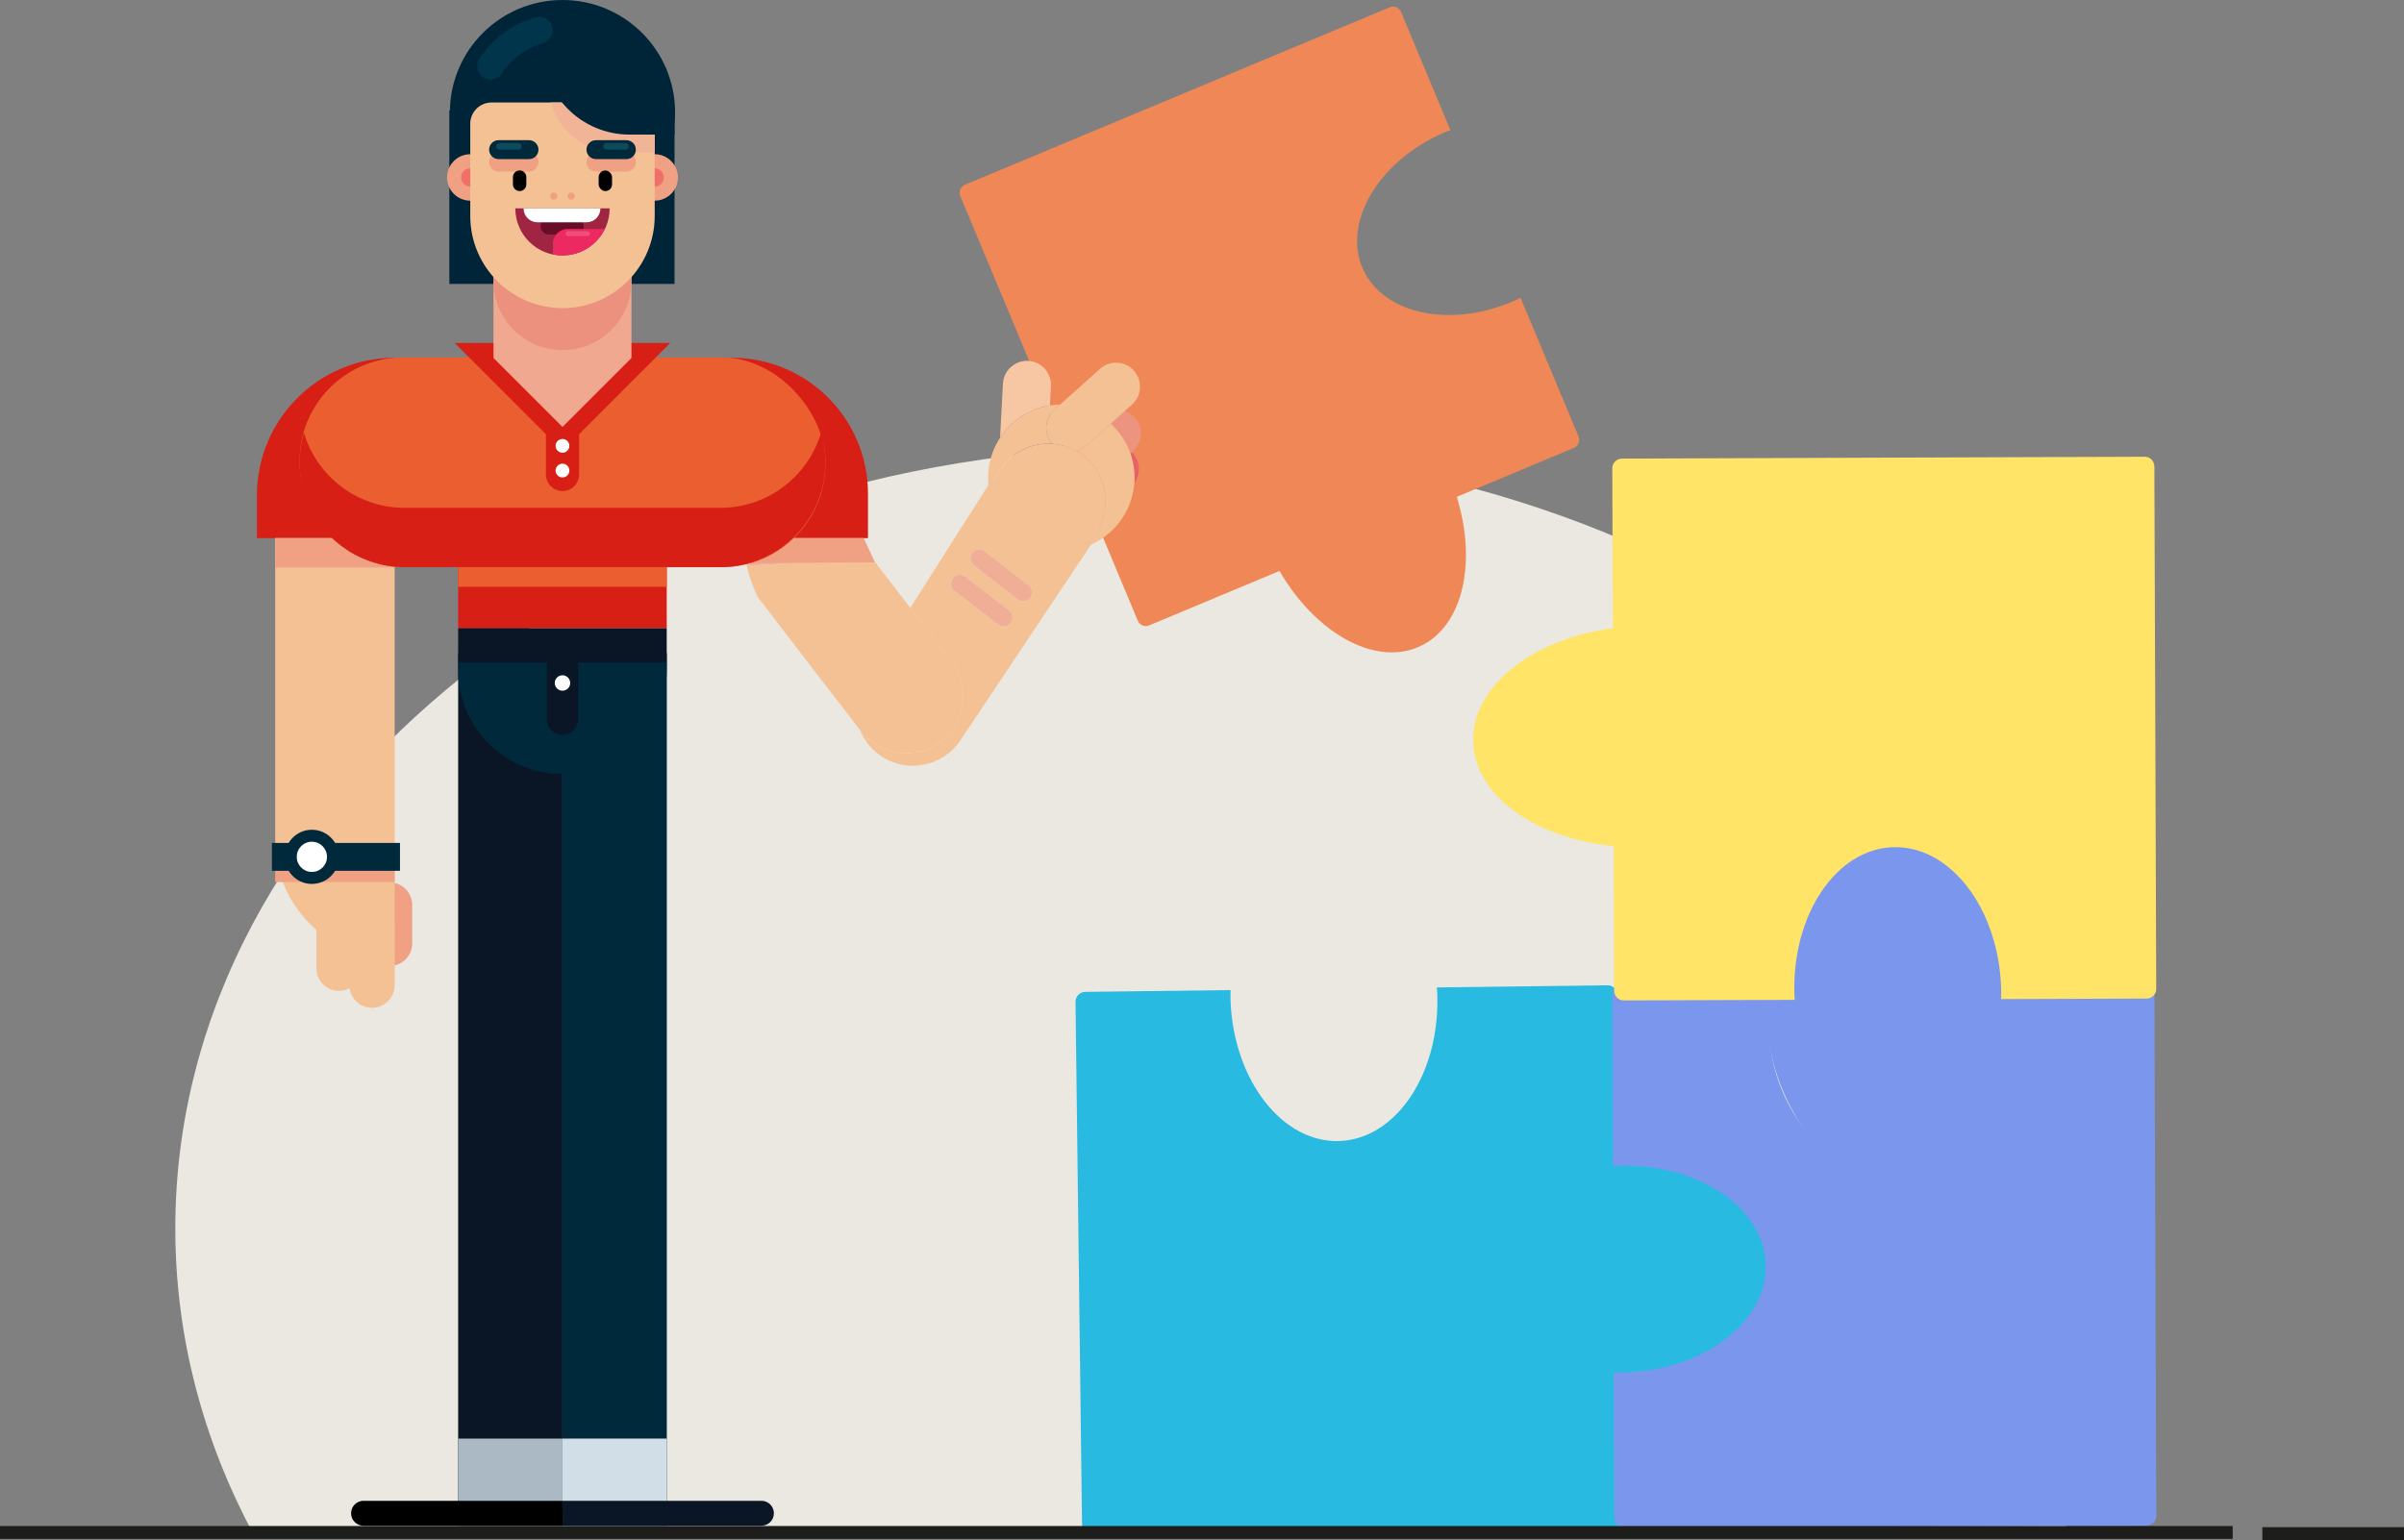 <?xml version="1.0" encoding="UTF-8"?> <svg xmlns="http://www.w3.org/2000/svg" id="Laag_2" viewBox="0 0 373.54 239.37"><rect x="0" y="0" width="373.54" height="239.37" fill="#808080" stroke="none"/><defs><style>.cls-1,.cls-2{fill:none;}.cls-1,.cls-3,.cls-4,.cls-5,.cls-6,.cls-7,.cls-8,.cls-9,.cls-10,.cls-11,.cls-12,.cls-13,.cls-14,.cls-15,.cls-16,.cls-17,.cls-18,.cls-19,.cls-20,.cls-21,.cls-22,.cls-23,.cls-24,.cls-25,.cls-26,.cls-27,.cls-28,.cls-29,.cls-30,.cls-31,.cls-32{stroke-width:0px;}.cls-2{stroke:#1d1d1b;stroke-miterlimit:10;stroke-width:2px;}.cls-3{fill:#eae8e1;fill-rule:evenodd;}.cls-5{fill:#f7c6a2;}.cls-6{fill:#f4c195;}.cls-7{fill:#7a96ed;}.cls-8{fill:#28bae1;}.cls-9{fill:#0a1625;}.cls-10{fill:#0b4b5b;}.cls-11{fill:#d1dee8;}.cls-12{fill:#d71f16;}.cls-13{fill:#aab9c3;}.cls-14{fill:#9f2543;}.cls-15{fill:#670d27;}.cls-16{fill:#f2b496;}.cls-17{fill:#f08756;}.cls-18{fill:#ffe468;}.cls-19{fill:#fff;}.cls-20{fill:#eb917d;}.cls-21{fill:#f16f69;}.cls-22{fill:#e66266;}.cls-23{fill:#f0a890;}.cls-24{fill:#ed2962;}.cls-25{fill:#f1a183;}.cls-26{fill:#ee4f79;}.cls-27{fill:#ed9480;}.cls-28{fill:#f1ae96;}.cls-29{fill:#ea5e30;}.cls-30{fill:#00354b;}.cls-31{fill:#00293c;}.cls-32{fill:#012538;}</style></defs><g id="_4.6"><path class="cls-3" d="m320.37,238.52c7.83-14.61,12.17-30.7,12.17-47.58,0-67.08-68.35-121.45-152.65-121.45S27.24,123.86,27.24,190.94c0,16.89,4.34,32.97,12.17,47.58h280.97Z"></path><ellipse class="cls-8" cx="248.35" cy="196.45" rx="27.38" ry="19.58" transform="translate(-7.99 10.55) rotate(-2.39)"></ellipse><path class="cls-8" d="m252.03,208.85c-1.65.35-3.36.59-5.14.66-12.36.52-22.67-6.25-23.05-15.12-.37-8.87,9.35-16.48,21.7-16.99,2.11-.09,4.14.05,6.09.36l-.29-23.11c-.01-.84-.7-1.51-1.54-1.5l-26.54.33c.02.27.05.54.06.82.52,12.36-6.25,22.67-15.12,23.05-8.87.37-16.48-9.35-16.99-21.7-.02-.59-.02-1.18,0-1.76l-22.59.28c-.84.01-1.51.7-1.5,1.54l1.01,81.19c.01.84.7,1.51,1.54,1.5l81.19-1.01c.84-.01,1.51-.7,1.5-1.54l-.34-26.98Z"></path><ellipse class="cls-17" cx="210.97" cy="79.29" rx="15.15" ry="23.26" transform="translate(-13.92 94.09) rotate(-24.36)"></ellipse><path class="cls-17" d="m245.29,67.87l-9.02-21.58c-.22.11-.43.22-.65.32-9.93,4.5-20.59,2.36-23.82-4.76-3.23-7.12,2.21-16.54,12.13-21.04.48-.22.96-.4,1.44-.59l-7.67-18.37c-.28-.68-1.07-1-1.75-.72l-66.02,27.59c-.68.28-1,1.07-.72,1.75l27.59,66.02c.28.68,1.07,1,1.75.72l21.94-9.17c-.83-1.23-1.59-2.55-2.23-3.98-4.5-9.93-2.36-20.59,4.76-23.82,7.12-3.23,16.54,2.21,21.04,12.13.77,1.69,1.32,3.4,1.71,5.1l18.79-7.85c.68-.28,1-1.07.72-1.75Z"></path><ellipse class="cls-7" cx="294.68" cy="156.22" rx="20.37" ry="27.73" transform="translate(-4.98 9.78) rotate(-1.89)"></ellipse><path class="cls-7" d="m334.75,154.41c0-.84-.68-1.52-1.52-1.51l-26.99.1c.34,1.65.56,3.36.62,5.14.41,12.36-6.45,22.62-15.32,22.91-8.87.29-16.39-9.49-16.8-21.85-.07-2.11.09-4.14.41-6.09l-23.11.08c-.84,0-1.52.68-1.51,1.52l.09,26.55c.27-.02.54-.05.82-.06,12.36-.41,22.62,6.45,22.91,15.32.29,8.87-9.49,16.39-21.85,16.8-.59.02-1.18,0-1.76,0l.08,22.59c0,.84.68,1.52,1.52,1.51l81.2-.29c.84,0,1.52-.69,1.51-1.52l-.29-81.2Z"></path><polygon class="cls-1" points="61.58 75.08 52.2 73.74 61.58 75.08 61.58 75.08"></polygon><polygon class="cls-1" points="65.2 75.59 68.13 76.01 68.13 76.01 65.2 75.59"></polygon><path class="cls-1" d="m71.72,82.9s-.03-.04-.05-.07l-.41,2.9.4-2.84h.05Z"></path><path class="cls-22" d="m176.25,75.12c1.01-1.39.95-3.36-.24-4.69-.05-.05-.1-.09-.15-.13l-.21.19c.52,1.5.72,3.08.6,4.63Z"></path><path class="cls-27" d="m173.38,66.65c1.04,1.15,1.79,2.46,2.27,3.84l.21-.19.16-.15c1.53-1.37,1.66-3.75.28-5.27-.42-.47-.95-.79-1.51-1l-2.2,1.98c.27.25.53.51.78.79Z"></path><path class="cls-5" d="m163.14,63.02l.16-3c.11-2.05-1.48-3.82-3.53-3.93s-3.82,1.48-3.93,3.53l-.45,8.42c.53-.81,1.16-1.57,1.92-2.25,1.7-1.53,3.73-2.44,5.83-2.77Z"></path><path class="cls-6" d="m163.5,68.97c-1.35-1.53-1.22-3.89.3-5.25l.92-.83c-.53,0-1.06.05-1.58.13-2.1.33-4.13,1.24-5.83,2.77-.76.68-1.39,1.44-1.92,2.25-1.51,2.31-2.11,5.06-1.76,7.72l1.81-2.78c1.82-2.8,4.95-4.23,8.06-4.01Z"></path><path class="cls-6" d="m175.65,70.49c-.48-1.38-1.24-2.68-2.27-3.84-.25-.28-.51-.54-.78-.79l-3.8,3.41c-.46.41-1,.67-1.56.82.17.09.34.18.5.29,4.11,2.68,5.27,8.18,2.6,12.29l-1.23,1.88.25.16c1.12-.48,2.19-1.14,3.15-2,2.27-2.04,3.52-4.78,3.73-7.6.12-1.56-.07-3.14-.6-4.63Z"></path><path class="cls-6" d="m163.5,68.97c1.28.09,2.55.46,3.73,1.12.56-.14,1.1-.4,1.56-.82l3.8-3.41,2.2-1.98,1.11-1c1.53-1.37,1.66-3.75.28-5.27h0c-1.37-1.53-3.75-1.66-5.27-.28l-6.19,5.56-.92.83c-1.52,1.37-1.65,3.72-.3,5.25Z"></path><path class="cls-6" d="m146.19,115.25h0c-3.89,2.99-9.47,2.26-12.46-1.63l-.11-.14c.66,1.62,1.8,3.07,3.38,4.1h0c4.11,2.68,9.61,1.51,12.29-2.6l21.54-32.26s-6.29-3.91-6.27-5.43l-10.46-2.71-12.67,19.91,6.38,8.3c2.99,3.89,2.26,9.47-1.63,12.46Zm4.88-29.28c.47-.61,1.34-.72,1.95-.25l6.78,5.24c.61.47.72,1.34.25,1.95-.47.61-1.34.72-1.95.25l-6.78-5.24c-.61-.47-.72-1.34-.25-1.95Zm-3.03,3.92c.47-.61,1.34-.72,1.95-.25l6.78,5.24c.61.47.72,1.34.25,1.95s-1.34.72-1.95.25l-6.78-5.24c-.61-.47-.72-1.34-.25-1.95Z"></path><path class="cls-6" d="m154.22,74.86l6.79,4.42c1.38-.63,2.99-.59,4.29.26,1.3.85,1.99,2.3,1.97,3.82l1.84,1.2,1.23-1.88c2.68-4.11,1.51-9.61-2.6-12.29-.16-.11-.33-.2-.5-.29-1.18-.66-2.45-1.04-3.73-1.12-3.11-.21-6.24,1.22-8.06,4.01l-1.81,2.78-.23.36.81-1.25Z"></path><path class="cls-6" d="m116.13,86.8c-.07.07-.14.14-.21.2.15,1.58.73,3.45,1.81,5.8l15.9,20.68.11.14c2.99,3.89,8.57,4.62,12.46,1.63h0c3.89-2.99,4.62-8.57,1.63-12.46l-6.38-8.3-5.95-7.74-19.01,1.15-.35-1.1Z"></path><path class="cls-28" d="m151.33,87.92l6.78,5.24c.61.47,1.48.36,1.95-.25.47-.61.36-1.48-.25-1.95l-6.78-5.24c-.61-.47-1.48-.36-1.95.25-.47.61-.36,1.48.25,1.95Z"></path><path class="cls-28" d="m157.03,96.83c.47-.61.36-1.48-.25-1.95l-6.78-5.24c-.61-.47-1.48-.36-1.95.25-.47.61-.36,1.48.25,1.95l6.78,5.24c.61.47,1.48.36,1.95-.25Z"></path><path class="cls-28" d="m125.72,84.2h0l-6.55-.93c-.92,1.26-1.93,2.45-3.03,3.54l.35,1.1,19.01-1.15h0l-.43-1.23-9.34-1.33Z"></path><line class="cls-2" y1="238.19" x2="346.92" y2="238.19"></line><line class="cls-2" x1="351.53" y1="238.37" x2="373.54" y2="238.37"></line><ellipse class="cls-18" cx="255.28" cy="114.49" rx="26.4" ry="17.19" transform="translate(-3.63 8.46) rotate(-1.89)"></ellipse><path class="cls-18" d="m334.75,72.5c0-.84-.68-1.52-1.52-1.51l-81.2.29c-.84,0-1.52.69-1.51,1.52l.1,26.99c1.65-.34,3.36-.56,5.14-.62,12.36-.41,22.62,6.45,22.91,15.32.29,8.87-9.49,16.39-21.85,16.8-2.11.07-4.14-.09-6.09-.41l.08,23.11c0,.84.68,1.52,1.52,1.51l26.55-.09c-.02-.27-.05-.54-.06-.82-.41-12.36,6.45-22.62,15.32-22.91,8.87-.29,16.39,9.49,16.8,21.85.02.59,0,1.18,0,1.76l22.59-.08c.84,0,1.52-.68,1.51-1.52l-.29-81.2Z"></path><path class="cls-25" d="m60.53,150.15h0c1.94,0,3.52-1.57,3.52-3.52v-5.96c0-1.94-1.57-3.52-3.52-3.52h0c-1.94,0-3.52,1.57-3.52,3.52v5.96c0,1.94,1.57,3.52,3.52,3.52Z"></path><path class="cls-12" d="m61.32,83.64h-21.4v-6.63c0-11.82,9.58-21.4,21.4-21.4h0v28.03Z"></path><path class="cls-6" d="m42.76,83.64h18.56v65.29h-.23c-10.12,0-18.33-8.21-18.33-18.33v-46.96h0Z"></path><rect class="cls-25" x="42.76" y="83.64" width="18.56" height="4.57"></rect><path class="cls-6" d="m57.8,156.65h0c1.94,0,3.52-1.57,3.52-3.52v-9.48h-7.03v9.48c0,1.94,1.57,3.52,3.52,3.52Z"></path><path class="cls-6" d="m52.67,154.01h0c1.94,0,3.52-1.57,3.52-3.52v-9.48h-7.03v9.48c0,1.94,1.57,3.52,3.52,3.52Z"></path><rect class="cls-25" x="42.76" y="132.78" width="18.56" height="4.33"></rect><rect class="cls-31" x="42.25" y="131.02" width="19.9" height="4.33"></rect><path class="cls-31" d="m52.67,133.18c0,2.33-1.89,4.21-4.21,4.21s-4.21-1.89-4.21-4.21,1.89-4.21,4.21-4.21,4.21,1.89,4.21,4.21Z"></path><path class="cls-19" d="m50.81,133.18c0,1.3-1.05,2.35-2.35,2.35s-2.35-1.05-2.35-2.35,1.05-2.35,2.35-2.35,2.35,1.05,2.35,2.35Z"></path><path class="cls-12" d="m113.48,55.61h21.4v28.03h-.27c-11.66,0-21.13-9.47-21.13-21.13v-6.9h0Z" transform="translate(248.35 139.25) rotate(180)"></path><polygon class="cls-25" points="113.04 87.55 135.96 87.41 134.21 83.64 113.48 83.64 113.04 87.55"></polygon><rect class="cls-29" x="46.55" y="55.56" width="81.71" height="32.6" rx="16.09" ry="16.09"></rect><rect class="cls-12" x="71.19" y="86.46" width="32.41" height="11.2"></rect><rect class="cls-29" x="71.19" y="86.46" width="32.41" height="4.75"></rect><path class="cls-12" d="m111.95,78.93h-49.1c-7.4,0-13.64-4.93-15.63-11.69-.43,1.46-.67,3.01-.67,4.61h0c0,9,7.3,16.3,16.3,16.3h49.1c9,0,16.3-7.3,16.3-16.3h0c0-1.6-.24-3.15-.67-4.61-1.99,6.75-8.23,11.69-15.63,11.69Z"></path><path class="cls-12" d="m87.4,76.32h0c-1.42,0-2.57-1.15-2.57-2.57v-11.65h5.15v11.65c0,1.42-1.15,2.57-2.57,2.57Z"></path><polygon class="cls-12" points="70.65 53.31 87.4 70.07 104.15 53.31 70.65 53.31"></polygon><path class="cls-19" d="m88.47,73.14c0,.59-.48,1.07-1.07,1.07s-1.07-.48-1.07-1.07.48-1.07,1.07-1.07,1.07.48,1.07,1.07Z"></path><path class="cls-19" d="m88.47,69.3c0,.59-.48,1.07-1.07,1.07s-1.07-.48-1.07-1.07.48-1.07,1.07-1.07,1.07.48,1.07,1.07Z"></path><rect class="cls-32" x="69.82" y="17.19" width="34.99" height="26.94"></rect><polygon class="cls-23" points="76.68 55.64 87.4 66.36 98.12 55.64 98.12 42.47 76.68 42.47 76.68 55.64"></polygon><circle class="cls-32" cx="87.4" cy="17.5" r="17.5"></circle><path class="cls-30" d="m76.22,12.37c-.39,0-.78-.11-1.13-.33-.97-.63-1.24-1.92-.62-2.88,2.04-3.16,5.15-5.46,8.76-6.47,1.11-.31,2.26.34,2.57,1.44.31,1.11-.34,2.26-1.44,2.57-2.63.74-4.89,2.41-6.38,4.72-.4.62-1.07.95-1.75.95Z"></path><path class="cls-25" d="m76.68,27.58c0,1.99-1.62,3.61-3.61,3.61s-3.61-1.62-3.61-3.61,1.62-3.61,3.61-3.61,3.61,1.62,3.61,3.61Z"></path><path class="cls-21" d="m74.49,27.58c0,.78-.63,1.42-1.42,1.42s-1.42-.63-1.42-1.42.63-1.42,1.42-1.42,1.42.63,1.42,1.42Z"></path><path class="cls-25" d="m105.34,27.58c0,1.99-1.62,3.61-3.61,3.61s-3.61-1.62-3.61-3.61,1.62-3.61,3.61-3.61,3.61,1.62,3.61,3.61Z"></path><path class="cls-21" d="m103.15,27.58c0,.78-.63,1.42-1.42,1.42s-1.42-.63-1.42-1.42.63-1.42,1.42-1.42,1.42.63,1.42,1.42Z"></path><path class="cls-20" d="m87.4,54.42h0c-5.92,0-10.72-4.8-10.72-10.72v-8.13h21.45v8.13c0,5.92-4.8,10.72-10.72,10.72Z"></path><path class="cls-6" d="m87.4,47.89h0c-7.91,0-14.33-6.42-14.33-14.33v-14.33c0-1.82,1.48-3.3,3.3-3.3h22.06c1.82,0,3.3,1.48,3.3,3.3v14.33c0,7.91-6.42,14.33-14.33,14.33Z"></path><path class="cls-16" d="m101.73,19.23c0-1.82-1.48-3.3-3.3-3.3h-12.84c1.27,4.5,5.4,7.81,10.3,7.81h5.83v-4.51Z"></path><path class="cls-25" d="m77.47,26.68h4.73c.81,0,1.47-.66,1.47-1.47h0c0-.81-.66-1.47-1.47-1.47h-4.73c-.81,0-1.47.66-1.47,1.47h0c0,.81.66,1.47,1.47,1.47Z"></path><path class="cls-31" d="m77.47,24.73h4.73c.81,0,1.47-.66,1.47-1.47h0c0-.81-.66-1.47-1.47-1.47h-4.73c-.81,0-1.47.66-1.47,1.47h0c0,.81.66,1.47,1.47,1.47Z"></path><path class="cls-10" d="m77.62,23.26h2.94c.28,0,.51-.23.51-.51h0c0-.28-.23-.51-.51-.51h-2.94c-.28,0-.51.23-.51.51h0c0,.28.23.51.51.51Z"></path><path class="cls-4" d="m80.74,29.7h0c-.57,0-1.04-.47-1.04-1.04v-1.13c0-.57.47-1.04,1.04-1.04h0c.57,0,1.04.47,1.04,1.04v1.13c0,.57-.46,1.04-1.04,1.04Z"></path><path class="cls-25" d="m97.33,26.68h-4.73c-.81,0-1.47-.66-1.47-1.47h0c0-.81.66-1.47,1.47-1.47h4.73c.81,0,1.47.66,1.47,1.47h0c0,.81-.66,1.47-1.47,1.47Z"></path><path class="cls-31" d="m97.33,24.73h-4.73c-.81,0-1.47-.66-1.47-1.47h0c0-.81.66-1.47,1.47-1.47h4.73c.81,0,1.47.66,1.47,1.47h0c0,.81-.66,1.47-1.47,1.47Z"></path><path class="cls-10" d="m97.18,23.26h-2.94c-.28,0-.51-.23-.51-.51h0c0-.28.23-.51.51-.51h2.94c.28,0,.51.23.51.51h0c0,.28-.23.51-.51.51Z"></path><rect class="cls-4" x="93.02" y="26.49" width="2.08" height="3.2" rx="1.03" ry="1.03" transform="translate(188.12 56.19) rotate(-180)"></rect><path class="cls-14" d="m80.07,32.38c0,4.05,3.28,7.33,7.33,7.33s7.33-3.28,7.33-7.33h-14.65Z"></path><path class="cls-15" d="m89.4,36.45h-4.11c-.71,0-1.29-.58-1.29-1.29h0c0-.71.58-1.29,1.29-1.29h4.11c.71,0,1.29.58,1.29,1.29h0c0,.71-.58,1.29-1.29,1.29Z"></path><path class="cls-19" d="m81.35,32.38h11.94v.03c0,1.18-.96,2.14-2.14,2.14h-7.65c-1.18,0-2.14-.96-2.14-2.14v-.03h0Z"></path><path class="cls-24" d="m88.2,35.59c-1.26,0-2.28,1.02-2.28,2.28v1.68c.48.1.97.15,1.47.15,2.89,0,5.38-1.68,6.58-4.11h-5.77Z"></path><path class="cls-26" d="m88.26,36.7h3.03c.21,0,.38-.17.38-.38h0c0-.21-.17-.38-.38-.38h-3.03c-.21,0-.38.17-.38.38h0c0,.21.17.38.38.38Z"></path><path class="cls-25" d="m86.62,30.49c0,.31-.25.57-.57.57s-.57-.25-.57-.57.25-.57.57-.57.57.25.57.57Z"></path><circle class="cls-25" cx="88.74" cy="30.49" r=".57"></circle><path class="cls-32" d="m84.3,7.23h7c7.46,0,13.52,6.06,13.52,13.52v.17h-7c-7.46,0-13.52-6.06-13.52-13.52v-.17h0Z"></path><rect class="cls-31" x="87.4" y="102.97" width="16.21" height="134.18"></rect><rect class="cls-9" x="71.19" y="102.97" width="16.21" height="134.18" transform="translate(158.59 340.12) rotate(180)"></rect><rect class="cls-11" x="87.4" y="223.6" width="16.21" height="10.7"></rect><rect class="cls-13" x="71.19" y="223.6" width="16.21" height="10.7" transform="translate(158.59 457.9) rotate(180)"></rect><path class="cls-9" d="m118.31,233.28h-30.91v3.87h30.91c1.07,0,1.94-.87,1.94-1.94h0c0-1.07-.87-1.94-1.94-1.94Z"></path><path class="cls-4" d="m56.49,233.28h30.91v3.87h-30.91c-1.07,0-1.94-.87-1.94-1.94h0c0-1.07.87-1.94,1.94-1.94Z"></path><path class="cls-31" d="m87.4,120.32h0c-8.95,0-16.21-7.26-16.21-16.21v-2.6h32.41v2.6c0,8.95-7.26,16.21-16.21,16.21Z"></path><rect class="cls-9" x="71.19" y="97.65" width="32.41" height="5.32"></rect><path class="cls-9" d="m87.4,114.23h0c-1.34,0-2.42-1.09-2.42-2.42v-12.03h4.85v12.03c0,1.34-1.09,2.42-2.42,2.42Z"></path><path class="cls-19" d="m88.6,106.16c0,.66-.54,1.2-1.2,1.2s-1.2-.54-1.2-1.2.54-1.2,1.2-1.2,1.2.54,1.2,1.2Z"></path></g></svg> 